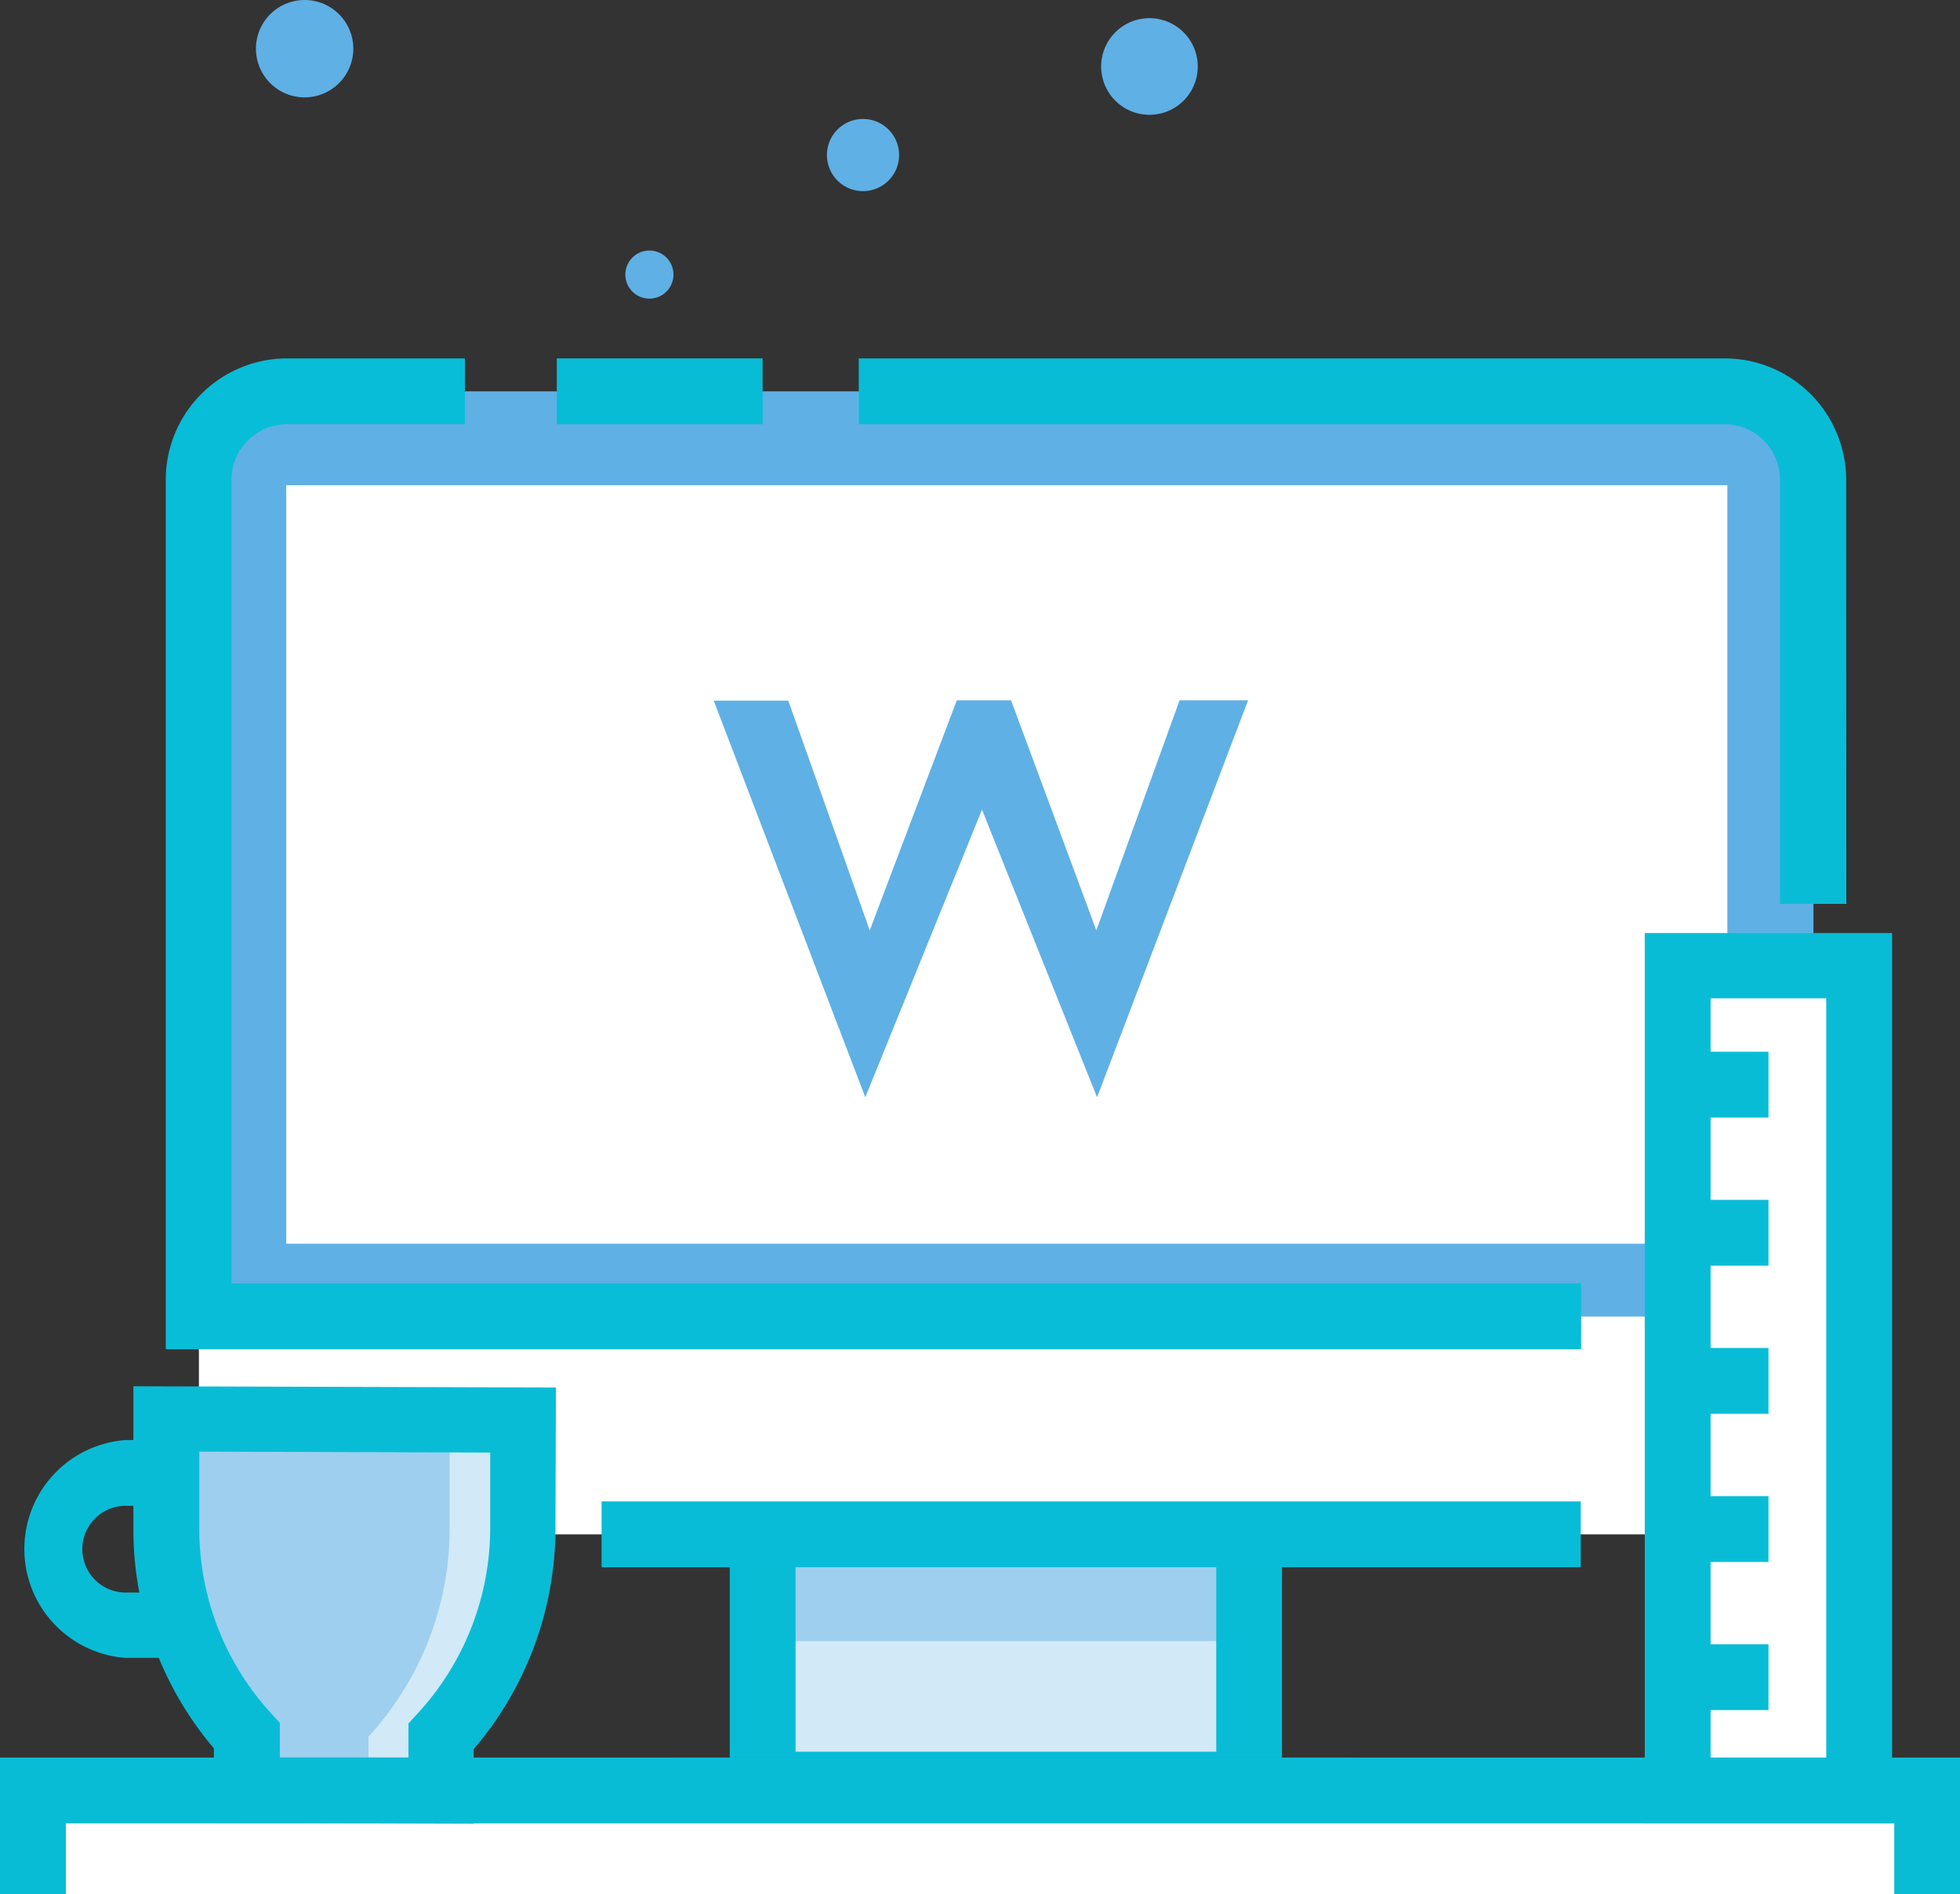 <svg xmlns="http://www.w3.org/2000/svg" id="Layer_1" data-name="Layer 1" viewBox="0 0 206.92 200"><rect x="0" y="0" width="206.92" height="200" fill="#333333" stroke="none"/><defs><style>.cls-1{fill:#5fb0e5;}.cls-2{fill:#09bcd6;}.cls-3{fill:#fff;}.cls-4{fill:#d2e9f7;}.cls-5{fill:#9ecfef;}.cls-6{fill:#08bdd7;}.cls-7{fill:#08bcd7;}.cls-8{fill:#0686d8;}</style></defs><title>wordpress</title><path class="cls-1" d="M22.95,41.32H189.45a2,2,0,0,1,2,2V142.7a0,0,0,0,1,0,0H21a0,0,0,0,1,0,0V43.29A2,2,0,0,1,22.95,41.32Z"></path><path class="cls-2" d="M1051,538.2h-7V493.41a5.86,5.86,0,0,0-5.86-5.85H946.74v-6.95h91.43a12.83,12.83,0,0,1,12.81,12.8Z" transform="translate(-856.08 -442.77)"></path><rect class="cls-2" x="58.78" y="37.84" width="21.73" height="6.95"></rect><rect class="cls-3" x="30.22" y="51.23" width="152.14" height="80.08"></rect><rect class="cls-4" x="80.52" y="158.07" width="51.35" height="30.4"></rect><rect class="cls-5" x="80.52" y="158.07" width="51.35" height="15.2"></rect><path class="cls-2" d="M991.42,634.71h-58.3V597.36h58.3Zm-51.35-7h44.41V604.31H940.07Z" transform="translate(-856.08 -442.77)"></path><path class="cls-3" d="M21,139H191.43a0,0,0,0,1,0,0v21a2,2,0,0,1-2,2H23a2,2,0,0,1-2-2V139A0,0,0,0,1,21,139Z"></path><path class="cls-6" d="M1023,585.22H873.58V493.41a12.82,12.82,0,0,1,12.8-12.8h18.78v6.95H886.38a5.86,5.86,0,0,0-5.86,5.85v84.86H1023Z" transform="translate(-856.08 -442.77)"></path><rect class="cls-7" x="63.51" y="158.52" width="103.37" height="6.95"></rect><rect class="cls-8" x="70.54" y="185.56" width="71.99" height="6.95"></rect><rect class="cls-3" x="3.47" y="189.03" width="199.98" height="10.97"></rect><polygon class="cls-2" points="206.92 200 199.98 200 199.98 192.51 6.95 192.51 6.95 200 0 200 0 185.56 206.92 185.56 206.92 200"></polygon><path class="cls-5" d="M911.29,592.67H873.64v11.45a32.45,32.45,0,0,0,8.57,22h0v5.71h20.51v-5.71h0a32.45,32.45,0,0,0,8.57-22Z" transform="translate(-856.08 -442.77)"></path><path class="cls-4" d="M903.55,592.67v11.45a32.45,32.45,0,0,1-8.57,22h0v5.71h4.42v-5.71h0a32.45,32.45,0,0,0,8.57-22V592.67Z" transform="translate(-856.08 -442.77)"></path><path class="cls-2" d="M906.13,635.32l-27.47-.08,0-7.88a35.77,35.77,0,0,1-8.5-23.31l0-14.92,44.61.13-.05,14.92a35.9,35.9,0,0,1-8.64,23.27Zm-20.5-7,13.57,0v-3.59l.92-1a28.9,28.9,0,0,0,7.71-19.6l0-8-30.71-.1,0,8a28.83,28.83,0,0,0,7.59,19.64l.91,1Z" transform="translate(-856.08 -442.77)"></path><path class="cls-2" d="M875.55,617.81h-6.2a11.53,11.53,0,0,1,0-23h4v6.94h-4a4.58,4.58,0,0,0,0,9.16h6.2Z" transform="translate(-856.08 -442.77)"></path><rect class="cls-3" x="177.12" y="101.93" width="19.16" height="87.1"></rect><path class="cls-2" d="M1055.83,635.28h-26.11v-94h26.11Zm-19.16-6.95h12.21V548.17h-12.21Z" transform="translate(-856.08 -442.77)"></path><rect class="cls-2" x="177.12" y="111.04" width="9.58" height="6.95"></rect><rect class="cls-2" x="177.12" y="126.68" width="9.58" height="6.95"></rect><rect class="cls-2" x="177.12" y="142.32" width="9.58" height="6.95"></rect><rect class="cls-2" x="177.12" y="157.96" width="9.58" height="6.95"></rect><rect class="cls-2" x="177.12" y="173.6" width="9.58" height="6.95"></rect><path class="cls-1" d="M927.18,471.76a2.54,2.54,0,1,1-2.54-2.54A2.54,2.54,0,0,1,927.18,471.76Z" transform="translate(-856.08 -442.77)"></path><path class="cls-1" d="M951,459.14a3.81,3.81,0,1,1-3.81-3.81A3.81,3.81,0,0,1,951,459.14Z" transform="translate(-856.08 -442.77)"></path><path class="cls-1" d="M982.53,449.78a5.1,5.1,0,1,1-5.1-5.09A5.1,5.1,0,0,1,982.53,449.78Z" transform="translate(-856.08 -442.77)"></path><path class="cls-1" d="M893.38,447.91a5.14,5.14,0,1,1-5.14-5.14A5.14,5.14,0,0,1,893.38,447.91Z" transform="translate(-856.08 -442.77)"></path><path class="cls-1" d="M971.9,558.62l-12.15-30.37-12.32,30.37-16-41.88h7.87L947.9,541l9.19-24.29h5.73l9,24.29,8.79-24.29h7.23Z" transform="translate(-856.08 -442.77)"></path></svg>